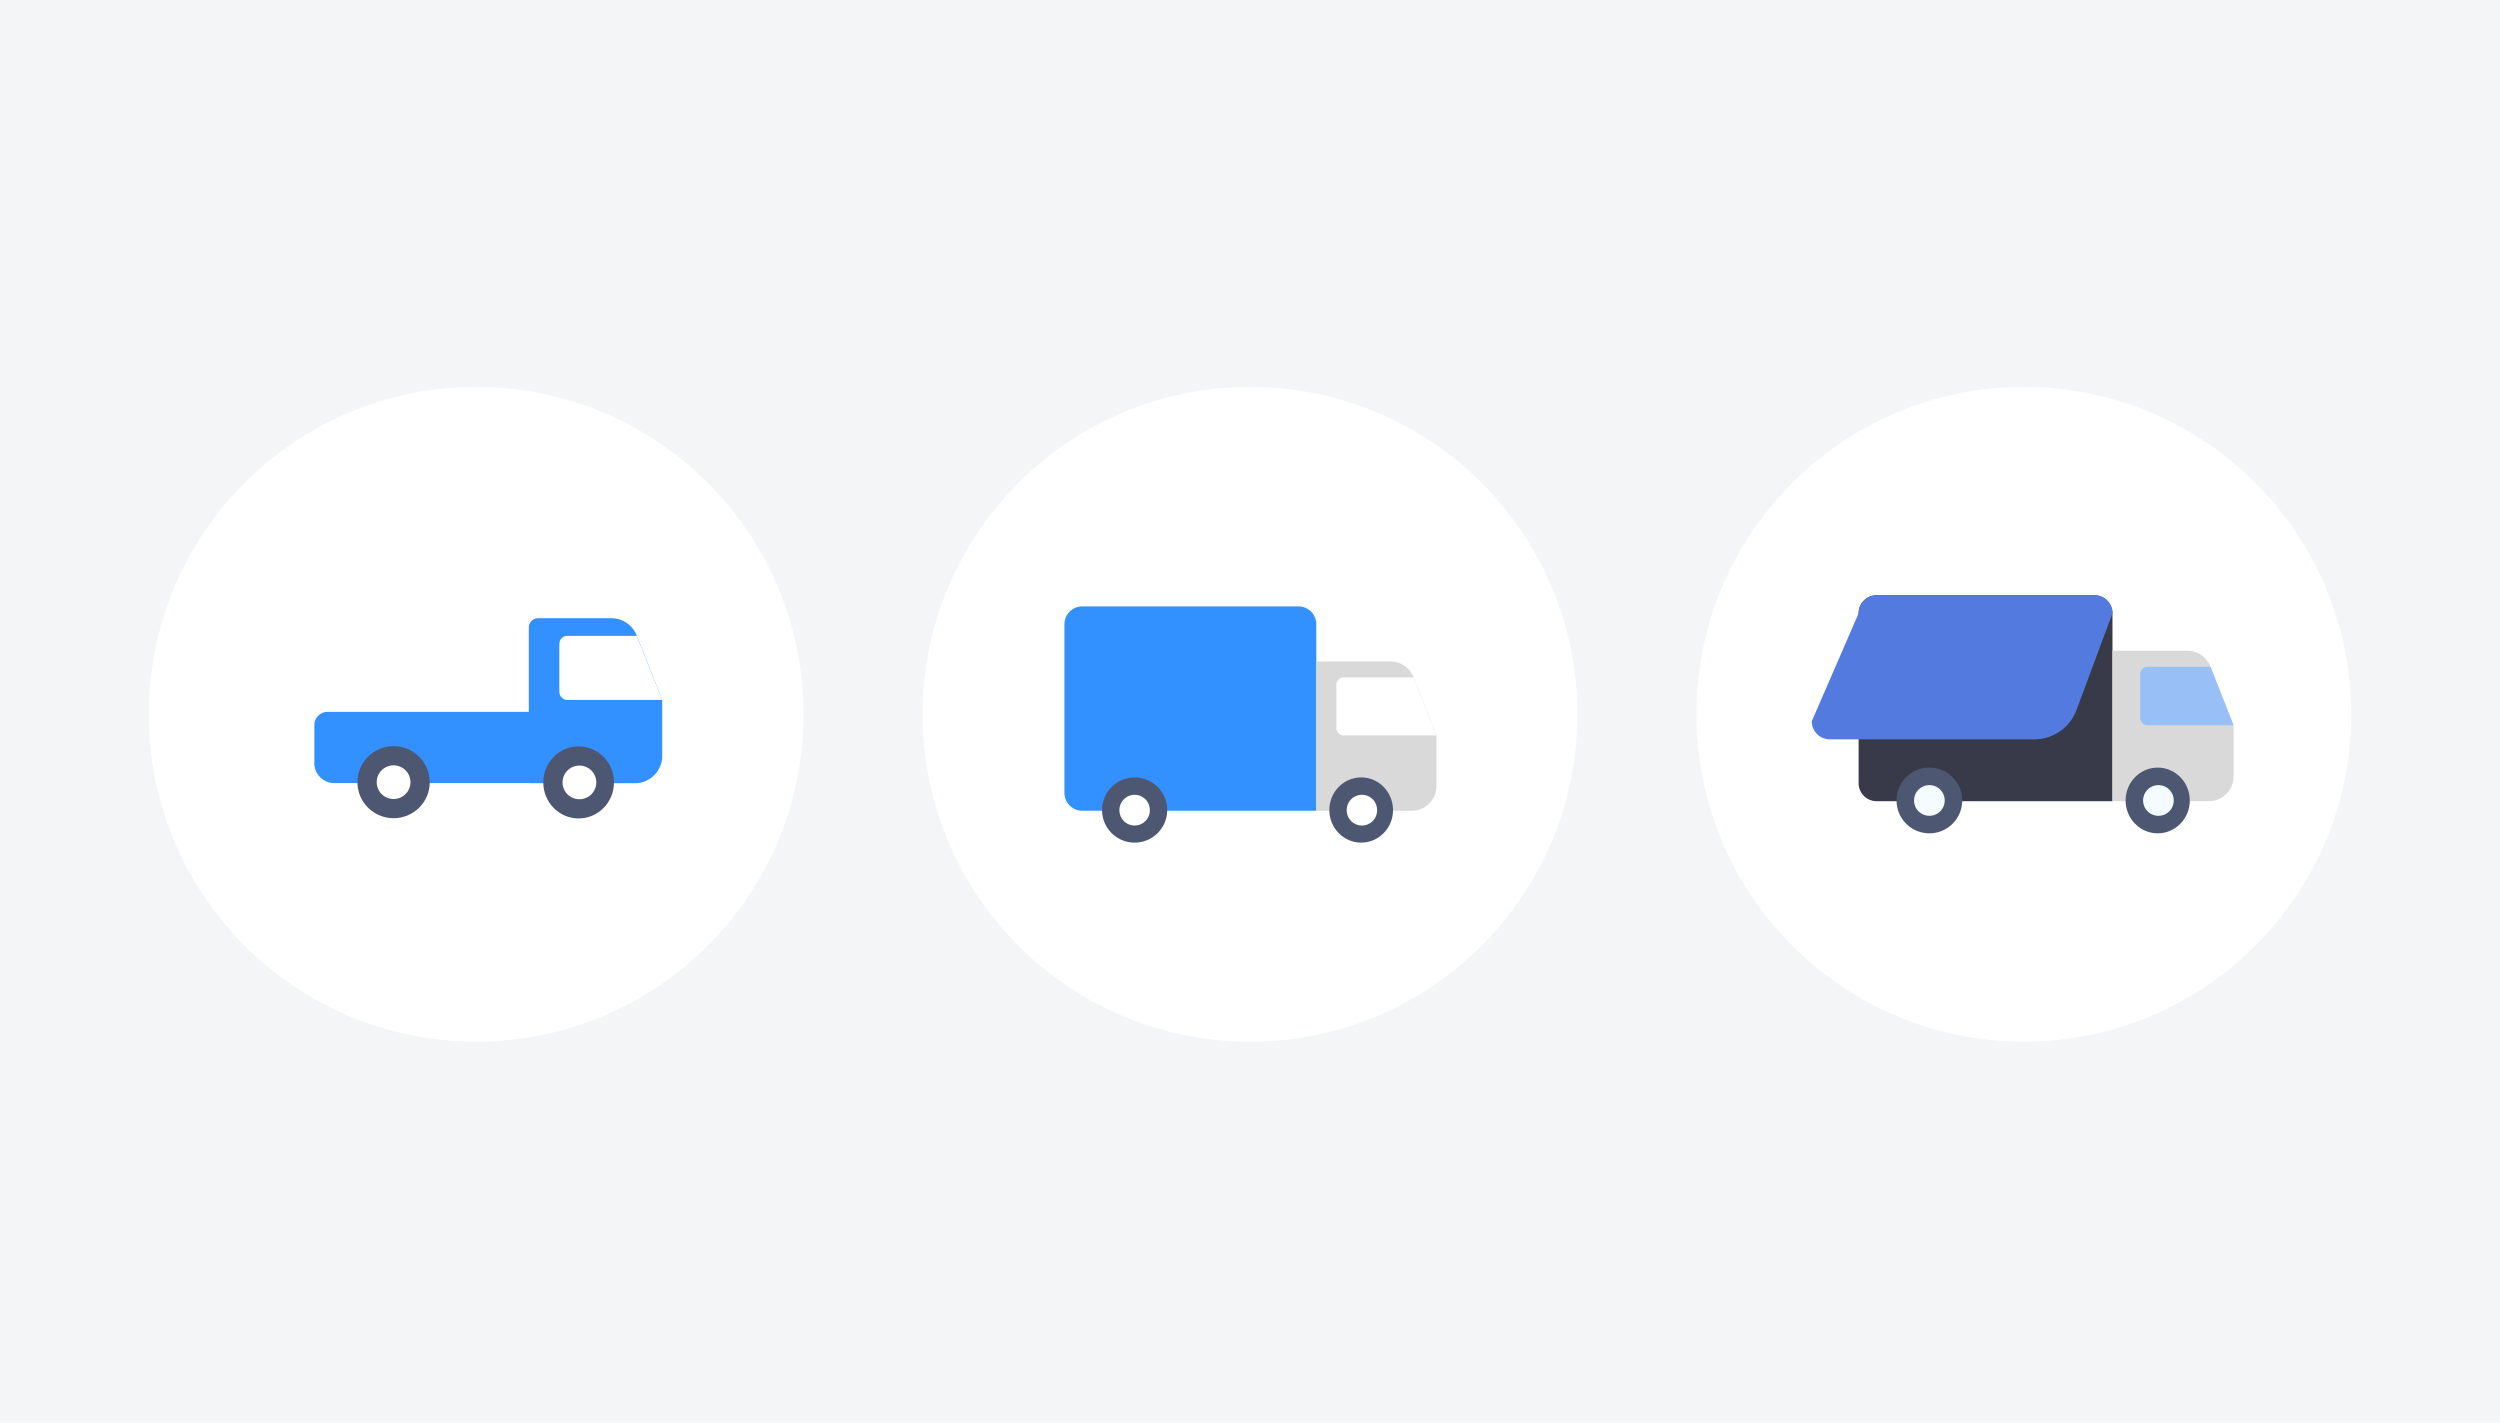 <svg width="420" height="239" viewBox="0 0 420 239" fill="none" xmlns="http://www.w3.org/2000/svg">
    <path fill="#F3F5F6" d="M0 0h420v239H0z"/>
    <circle cx="80" cy="120" r="55" fill="#fff"/>
    <path d="M102.695 103.861a4.59 4.59 0 0 1 4.27 2.897l4.286 10.828v9.419c0 2.526-2.056 4.574-4.591 4.574H88.84v-.025H56.147a3.329 3.329 0 0 1-3.334-3.323v-6.425c0-1.224.995-2.215 2.222-2.215H88.84v-14.179c0-.856.697-1.551 1.556-1.551h12.299z" fill="#3391FF"/>
    <path d="M106.981 106.821H95.319c-.746 0-1.35.603-1.35 1.346v8.073c0 .743.604 1.346 1.35 1.346h15.93l-4.268-10.765z" fill="#fff"/>
    <path d="M60.049 131.406c0 3.344 2.72 6.054 6.075 6.054s6.075-2.71 6.075-6.054c0-3.345-2.72-6.055-6.075-6.055s-6.075 2.71-6.075 6.055zM91.27 131.445c0 3.344 2.659 6.055 5.94 6.055 3.28 0 5.94-2.711 5.94-6.055s-2.66-6.055-5.94-6.055c-3.281 0-5.94 2.711-5.94 6.055z" fill="#4D5772"/>
    <path d="M94.508 131.445a2.83 2.83 0 0 0 2.835 2.825 2.83 2.83 0 0 0 2.835-2.825 2.83 2.83 0 0 0-2.835-2.826 2.83 2.83 0 0 0-2.835 2.826zM63.287 131.406a2.83 2.83 0 0 0 2.835 2.825 2.83 2.83 0 0 0 2.835-2.825 2.83 2.83 0 0 0-2.835-2.826 2.83 2.83 0 0 0-2.835 2.826z" fill="#fff"/>
    <circle cx="210" cy="120" r="55" fill="#fff"/>
    <path d="M221.139 104.882a3.005 3.005 0 0 0-3.003-3.007h-36.309a3.005 3.005 0 0 0-3.003 3.007v28.317a3.005 3.005 0 0 0 3.003 3.007h39.312v-31.324z" fill="#3391FF"/>
    <path d="M185.146 136.084a5.475 5.475 0 0 0 5.472 5.478 5.475 5.475 0 0 0 5.472-5.478 5.476 5.476 0 0 0-5.472-5.479 5.476 5.476 0 0 0-5.472 5.479z" fill="#4D5772"/>
    <path d="M237.464 113.747a4.134 4.134 0 0 0-3.846-2.62h-12.479v25.079h16.05a4.137 4.137 0 0 0 4.134-4.14v-8.521l-3.859-9.798z" fill="#D9D9D9"/>
    <path d="M237.48 113.806h-11.754c-.672 0-1.216.545-1.216 1.217v7.305c0 .672.544 1.217 1.216 1.217h15.598l-3.844-9.739z" fill="#fff"/>
    <path d="M223.328 136.084c0 3.025 2.395 5.478 5.35 5.478 2.955 0 5.351-2.453 5.351-5.478 0-3.026-2.396-5.479-5.351-5.479s-5.35 2.453-5.35 5.479z" fill="#4D5772"/>
    <path d="M226.246 136.084a2.554 2.554 0 1 0 5.107 0 2.555 2.555 0 0 0-2.553-2.557 2.555 2.555 0 0 0-2.554 2.557zM188.064 136.084a2.554 2.554 0 1 0 5.107 0 2.555 2.555 0 0 0-2.553-2.557 2.556 2.556 0 0 0-2.554 2.557z" fill="#fff"/>
    <circle cx="340" cy="120" r="55" fill="#fff"/>
    <path d="M354.896 103.03a3.028 3.028 0 0 0-3.026-3.03h-36.595a3.029 3.029 0 0 0-3.027 3.03v28.541a3.028 3.028 0 0 0 3.027 3.03h39.621V103.03z" fill="#393A49"/>
    <path d="M354.897 103.03a3.028 3.028 0 0 0-3.026-3.03h-36.595a3.029 3.029 0 0 0-3.027 3.03l-7.874 18.147a3.029 3.029 0 0 0 3.027 3.031h34.367a7.558 7.558 0 0 0 7.085-4.925l6.043-16.253z" fill="#537ADF"/>
    <path d="M318.621 134.479a5.518 5.518 0 0 0 5.515 5.521 5.518 5.518 0 0 0 5.515-5.521 5.518 5.518 0 0 0-5.515-5.522 5.518 5.518 0 0 0-5.515 5.522z" fill="#4D5772"/>
    <path d="M371.35 111.966a4.168 4.168 0 0 0-3.876-2.641h-12.578v25.276h16.177a4.168 4.168 0 0 0 4.167-4.171v-8.589l-3.89-9.875z" fill="#D9D9D9"/>
    <path d="M371.365 112.024h-10.587c-.677 0-1.225.55-1.225 1.227v7.362c0 .678.548 1.227 1.225 1.227h14.461l-3.874-9.816z" fill="#98BFF6"/>
    <path d="M357.102 134.479c0 3.049 2.414 5.521 5.392 5.521s5.392-2.472 5.392-5.521c0-3.05-2.414-5.522-5.392-5.522s-5.392 2.472-5.392 5.522z" fill="#4D5772"/>
    <path d="M360.043 134.479a2.575 2.575 0 0 0 2.574 2.577 2.575 2.575 0 0 0 2.573-2.577 2.575 2.575 0 0 0-2.573-2.577 2.575 2.575 0 0 0-2.574 2.577zM321.562 134.479a2.576 2.576 0 0 0 2.574 2.577 2.576 2.576 0 0 0 2.574-2.577 2.576 2.576 0 0 0-2.574-2.577 2.576 2.576 0 0 0-2.574 2.577z" fill="#F5FCFF"/>
</svg>
